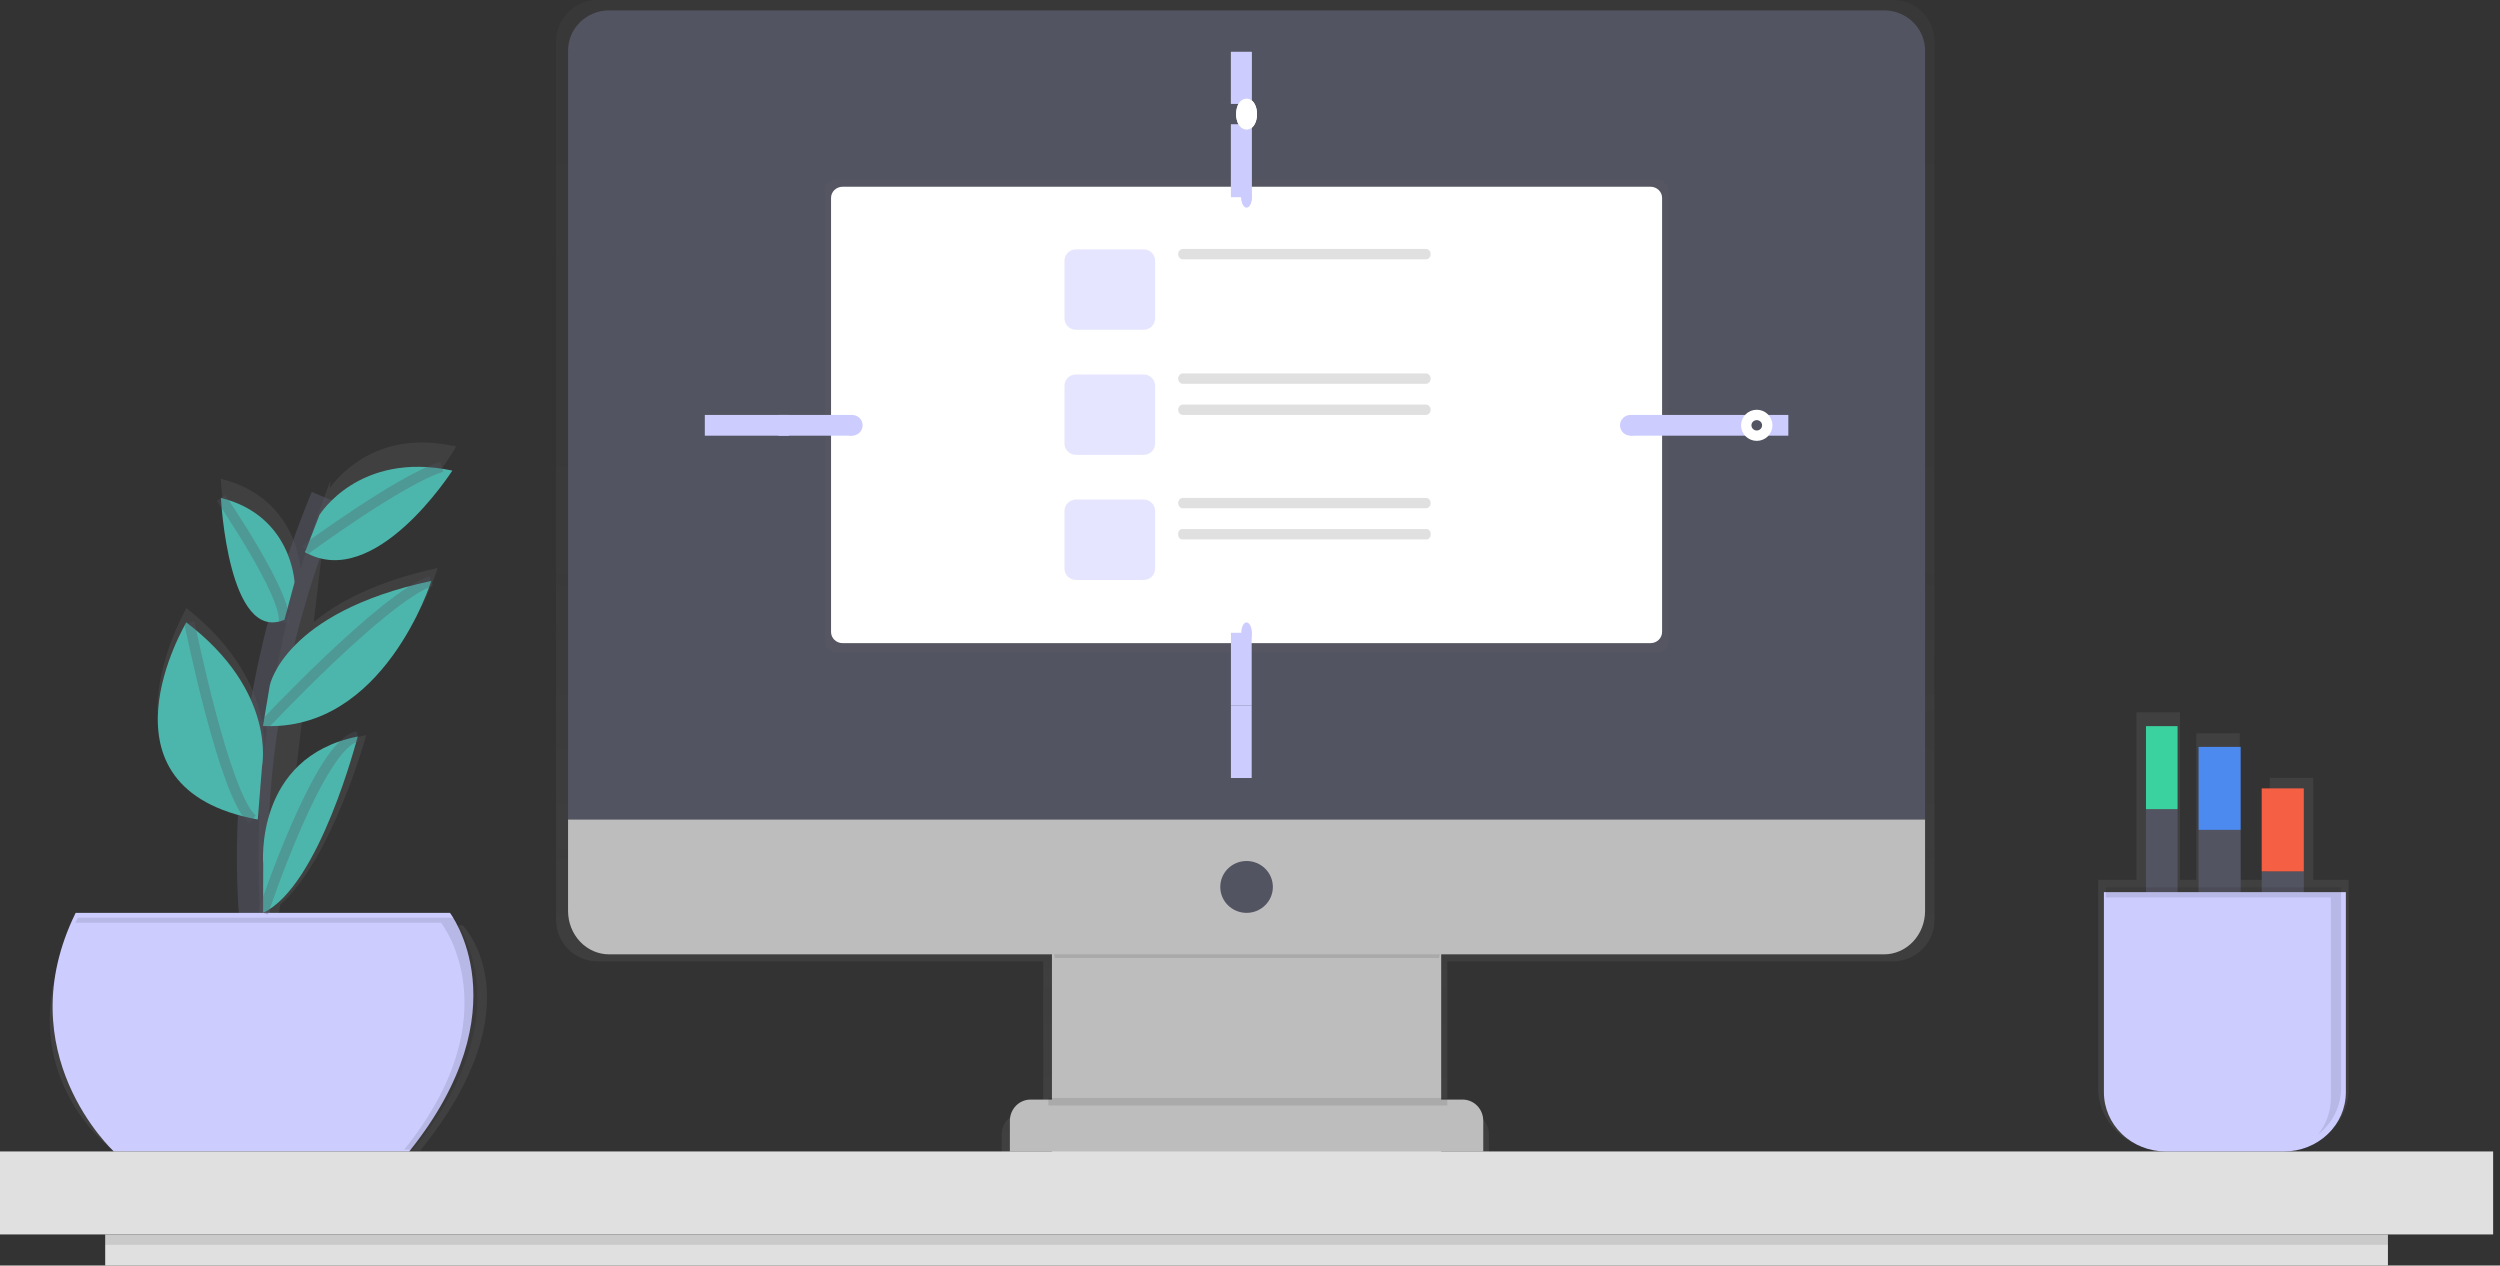 <svg width="241" height="122" viewBox="0 0 241 122" fill="none" xmlns="http://www.w3.org/2000/svg">
<rect x="0" y="0" width="241" height="122" fill="#333333" stroke="none"/>
<path opacity="0.7" d="M182.463 0H57.628C56.558 0.004 55.534 0.426 54.78 1.175C54.026 1.923 53.604 2.936 53.607 3.991V88.691C53.604 89.745 54.026 90.758 54.78 91.507C55.534 92.255 56.558 92.677 57.628 92.681H100.563V107.302H98.606C98.337 107.303 98.071 107.356 97.823 107.458C97.575 107.56 97.35 107.71 97.161 107.898C96.972 108.086 96.822 108.309 96.72 108.554C96.618 108.799 96.566 109.061 96.567 109.326V112.259H100.563V113.995H139.529V112.259H143.525V109.326C143.526 109.061 143.474 108.799 143.372 108.554C143.27 108.309 143.12 108.086 142.931 107.898C142.741 107.71 142.516 107.56 142.268 107.458C142.02 107.356 141.755 107.303 141.486 107.302H139.644V107.175H139.519V92.681H182.463C183.533 92.677 184.558 92.255 185.312 91.507C186.066 90.758 186.487 89.745 186.484 88.691V3.991C186.487 2.936 186.066 1.923 185.312 1.175C184.558 0.426 183.533 0.004 182.463 0Z" fill="url(#paint0_linear)"/>
<path d="M138.93 90H101.408V113H138.93V90Z" fill="#BDBDBD"/>
<path opacity="0.1" d="M101.697 92.35H138.718C139.164 90.438 139.521 89.191 139.521 89.191H100.817C100.817 89.191 101.214 90.433 101.697 92.35Z" fill="black"/>
<path d="M58.719 1H181.618C182.668 1 183.675 1.408 184.418 2.135C185.16 2.862 185.577 3.848 185.577 4.876V79H54.761V4.876C54.761 3.848 55.178 2.862 55.92 2.135C56.663 1.408 57.669 1 58.719 1V1Z" fill="#535461"/>
<path d="M181.618 92H58.719C57.669 92 56.663 91.559 55.92 90.774C55.178 89.989 54.761 88.924 54.761 87.814V79H185.577V87.814C185.577 88.924 185.16 89.989 184.418 90.774C183.675 91.559 182.668 92 181.618 92V92Z" fill="#BDBDBD"/>
<path d="M120.169 88C121.569 88 122.704 86.881 122.704 85.5C122.704 84.119 121.569 83 120.169 83C118.769 83 117.634 84.119 117.634 85.5C117.634 86.881 118.769 88 120.169 88Z" fill="#535461"/>
<path d="M99.335 106H141.003C141.529 106 142.033 106.215 142.405 106.598C142.777 106.981 142.986 107.501 142.986 108.043V111H97.352V108.043C97.352 107.774 97.403 107.509 97.503 107.261C97.603 107.013 97.749 106.788 97.933 106.598C98.117 106.409 98.336 106.258 98.576 106.155C98.817 106.053 99.075 106 99.335 106V106Z" fill="#BDBDBD"/>
<path opacity="0.5" d="M159.736 17.284H80.602C79.989 17.284 79.493 17.774 79.493 18.378V61.822C79.493 62.425 79.989 62.915 80.602 62.915H159.736C160.349 62.915 160.846 62.425 160.846 61.822V18.378C160.846 17.774 160.349 17.284 159.736 17.284Z" fill="url(#paint1_linear)"/>
<path d="M159.104 18H81.234C80.615 18 80.113 18.482 80.113 19.076V60.924C80.113 61.518 80.615 62 81.234 62H159.104C159.723 62 160.225 61.518 160.225 60.924V19.076C160.225 18.482 159.723 18 159.104 18Z" fill="white"/>
<path opacity="0.5" d="M110.244 24.038H103.726C103.113 24.038 102.616 24.527 102.616 25.131V30.697C102.616 31.301 103.113 31.79 103.726 31.79H110.244C110.857 31.79 111.353 31.301 111.353 30.697V25.131C111.353 24.527 110.857 24.038 110.244 24.038Z" fill="#CCCCFF"/>
<path d="M137.465 24H114.028C113.779 24 113.577 24.224 113.577 24.5C113.577 24.776 113.779 25 114.028 25H137.465C137.714 25 137.915 24.776 137.915 24.5C137.915 24.224 137.714 24 137.465 24Z" fill="#E0E0E0"/>
<path opacity="0.5" d="M110.244 36.097H103.726C103.113 36.097 102.616 36.587 102.616 37.191V42.756C102.616 43.36 103.113 43.849 103.726 43.849H110.244C110.857 43.849 111.353 43.36 111.353 42.756V37.191C111.353 36.587 110.857 36.097 110.244 36.097Z" fill="#CCCCFF"/>
<path d="M137.465 36H114.028C113.779 36 113.577 36.224 113.577 36.5C113.577 36.776 113.779 37 114.028 37H137.465C137.714 37 137.915 36.776 137.915 36.5C137.915 36.224 137.714 36 137.465 36Z" fill="#E0E0E0"/>
<path d="M137.465 39H114.028C113.779 39 113.577 39.224 113.577 39.5C113.577 39.776 113.779 40 114.028 40H137.465C137.714 40 137.915 39.776 137.915 39.5C137.915 39.224 137.714 39 137.465 39Z" fill="#E0E0E0"/>
<path opacity="0.5" d="M110.244 48.156H103.726C103.113 48.156 102.616 48.646 102.616 49.25V54.815C102.616 55.419 103.113 55.909 103.726 55.909H110.244C110.857 55.909 111.353 55.419 111.353 54.815V49.25C111.353 48.646 110.857 48.156 110.244 48.156Z" fill="#CCCCFF"/>
<path d="M137.465 48H114.028C113.779 48 113.577 48.224 113.577 48.5C113.577 48.776 113.779 49 114.028 49H137.465C137.714 49 137.915 48.776 137.915 48.5C137.915 48.224 137.714 48 137.465 48Z" fill="#E0E0E0"/>
<path d="M137.514 51H113.979C113.757 51 113.577 51.201 113.577 51.449V51.551C113.577 51.799 113.757 52 113.979 52H137.514C137.736 52 137.915 51.799 137.915 51.551V51.449C137.915 51.201 137.736 51 137.514 51Z" fill="#E0E0E0"/>
<path d="M119.662 10V5" stroke="#CCCCFF" stroke-width="2" stroke-miterlimit="10"/>
<path d="M119.662 19V12" stroke="#CCCCFF" stroke-width="2" stroke-miterlimit="10"/>
<path d="M120.169 20C120.449 20 120.676 19.552 120.676 19C120.676 18.448 120.449 18 120.169 18C119.889 18 119.662 18.448 119.662 19C119.662 19.552 119.889 20 120.169 20Z" fill="#CCCCFF"/>
<path d="M120.169 12C120.449 12 120.676 11.552 120.676 11C120.676 10.448 120.449 10 120.169 10C119.889 10 119.662 10.448 119.662 11C119.662 11.552 119.889 12 120.169 12Z" stroke="white" stroke-miterlimit="10"/>
<path d="M119.662 10V5" stroke="#CCCCFF" stroke-width="2" stroke-miterlimit="10"/>
<path d="M119.662 19V12" stroke="#CCCCFF" stroke-width="2" stroke-miterlimit="10"/>
<path d="M120.169 20C120.449 20 120.676 19.552 120.676 19C120.676 18.448 120.449 18 120.169 18C119.889 18 119.662 18.448 119.662 19C119.662 19.552 119.889 20 120.169 20Z" fill="#CCCCFF"/>
<path d="M120.169 12C120.449 12 120.676 11.552 120.676 11C120.676 10.448 120.449 10 120.169 10C119.889 10 119.662 10.448 119.662 11C119.662 11.552 119.889 12 120.169 12Z" stroke="white" stroke-miterlimit="10"/>
<path d="M119.662 68V75" stroke="#CCCCFF" stroke-width="2" stroke-miterlimit="10"/>
<path d="M119.662 61V68" stroke="#CCCCFF" stroke-width="2" stroke-miterlimit="10"/>
<path d="M120.169 62C120.449 62 120.676 61.552 120.676 61C120.676 60.448 120.449 60 120.169 60C119.889 60 119.662 60.448 119.662 61C119.662 61.552 119.889 62 120.169 62Z" fill="#CCCCFF"/>
<path d="M76.056 41H67.944" stroke="#CCCCFF" stroke-width="2" stroke-miterlimit="10"/>
<path d="M82.141 41H75.042" stroke="#CCCCFF" stroke-width="2" stroke-miterlimit="10"/>
<path d="M82.141 42C82.701 42 83.155 41.552 83.155 41C83.155 40.448 82.701 40 82.141 40C81.581 40 81.127 40.448 81.127 41C81.127 41.552 81.581 42 82.141 42Z" fill="#CCCCFF"/>
<path opacity="0.1" d="M139.521 105.839H101.063V106.568H139.521V105.839Z" fill="black"/>
<path opacity="0.7" d="M44.604 89.206H26.756L27.003 87.228C32.047 82.763 35.308 70.869 35.308 70.869C35.236 70.879 35.164 70.894 35.093 70.913C32.135 71.501 30.03 72.699 28.558 74.141L29.184 68.876C38.503 66.898 42.198 54.747 42.198 54.747C36.252 56.047 32.544 58.059 30.242 59.969L31.159 52.236C37.46 54.368 43.978 43.045 43.978 43.045L43.732 42.994L43.855 42.916L43.668 42.982C36.703 41.502 32.981 45.427 31.773 47.057L31.864 46.299C31.68 46.785 31.501 47.262 31.327 47.728V47.748C30.834 49.065 30.382 50.366 29.973 51.651C29.616 52.748 29.283 53.833 28.972 54.907V54.893C28.972 54.893 28.684 47.976 21.286 46.156C21.286 46.156 22.062 61.241 27.925 58.771C27.382 60.959 26.939 63.063 26.554 65.107C26.309 66.437 26.095 67.734 25.913 68.996L25.878 69.034L25.913 69.005L25.898 69.105C25.734 70.25 25.594 71.367 25.479 72.454C25.592 70.359 25.205 64.308 17.972 58.621C17.972 58.621 8.358 75.278 24.752 78.549C24.789 78.581 24.826 78.612 24.86 78.641L24.836 78.566L24.983 78.598L25.05 77.742C24.852 81.313 24.871 84.891 25.107 88.46V88.46C25.124 88.703 25.141 88.946 25.159 89.177H7.106C0.218 103.221 10.932 110.918 10.932 110.918H40.515C52.003 96.642 44.604 89.206 44.604 89.206Z" fill="url(#paint2_linear)"/>
<path opacity="0.6" d="M25.453 95C25.453 95 20.51 74.468 31.437 48" stroke="#535461" stroke-width="3" stroke-miterlimit="10"/>
<path d="M7.293 88H43.377C43.377 88 50.495 97.25 39.449 111H10.975C10.975 111 0.665 101.5 7.293 88Z" fill="#CCCCFF"/>
<path d="M30.8 49.637C30.8 49.637 34.571 43.464 43.606 45.363C43.606 45.363 36.138 57.06 29.408 53.23L30.8 49.637Z" fill="#4DB6AC"/>
<path d="M28.394 56.135C28.394 56.135 28.128 49.695 21.296 48C21.296 48 22.003 62.046 27.421 59.745L28.394 56.135Z" fill="#4DB6AC"/>
<path d="M26.007 66.077C26.007 66.077 27.365 59.034 41.577 56C41.577 56 37.045 70.567 25.352 69.983L26.007 66.077Z" fill="#4DB6AC"/>
<path d="M25.259 73.881C25.259 73.881 26.735 66.677 17.96 60C17.96 60 8.433 75.993 24.85 79L25.259 73.881Z" fill="#4DB6AC"/>
<path d="M25.375 83.34C25.375 83.34 24.449 73.008 34.479 71C34.479 71 30.816 85.428 25.361 88L25.375 83.34Z" fill="#4DB6AC"/>
<path opacity="0.3" d="M29.408 53C29.408 53 38.685 46.176 42.592 45" stroke="#535461" stroke-miterlimit="10"/>
<path opacity="0.3" d="M25.352 70C25.352 70 37.014 57.527 41.577 56" stroke="#535461" stroke-miterlimit="10"/>
<path opacity="0.3" d="M21.296 48C21.296 48 27.823 57.5 27.357 60" stroke="#535461" stroke-miterlimit="10"/>
<path opacity="0.3" d="M18.253 60C18.253 60 21.634 76.779 24.338 79" stroke="#535461" stroke-miterlimit="10"/>
<path opacity="0.3" d="M25.352 88C25.352 88 30.828 71.5 34.479 71" stroke="#535461" stroke-miterlimit="10"/>
<path opacity="0.1" d="M43.747 88.462H7.508C7.426 88.625 7.347 88.788 7.261 88.948H42.514C42.514 88.948 49.488 97.724 38.964 110.821H39.802C50.896 97.454 43.747 88.462 43.747 88.462Z" fill="black"/>
<path d="M240.338 111H0V119H240.338V111Z" fill="#E0E0E0"/>
<path d="M230.197 119H10.141V122H230.197V119Z" fill="#E0E0E0"/>
<path opacity="0.1" d="M230.197 119H10.141V120H230.197V119Z" fill="black"/>
<path d="M170.366 41H172.394" stroke="#CCCCFF" stroke-width="2" stroke-miterlimit="10"/>
<path d="M157.183 41H168.338" stroke="#CCCCFF" stroke-width="2" stroke-miterlimit="10"/>
<path d="M157.183 42C157.743 42 158.197 41.552 158.197 41C158.197 40.448 157.743 40 157.183 40C156.623 40 156.169 40.448 156.169 41C156.169 41.552 156.623 42 157.183 42Z" fill="#CCCCFF"/>
<path d="M169.352 42C169.912 42 170.366 41.552 170.366 41C170.366 40.448 169.912 40 169.352 40C168.792 40 168.338 40.448 168.338 41C168.338 41.552 168.792 42 169.352 42Z" stroke="white" stroke-miterlimit="10"/>
<path opacity="0.7" d="M225.435 108.118L225.459 108.082C225.51 108.004 225.56 107.923 225.61 107.839L225.637 107.793C225.685 107.713 225.73 107.632 225.772 107.55L225.795 107.508C225.844 107.413 225.891 107.319 225.933 107.219C226.022 107.02 226.099 106.816 226.164 106.609L226.189 106.529C226.211 106.453 226.233 106.378 226.253 106.303L226.278 106.196C226.294 106.128 226.309 106.059 226.322 105.989C226.322 105.95 226.337 105.912 226.344 105.873C226.352 105.834 226.367 105.737 226.376 105.666C226.386 105.596 226.376 105.586 226.391 105.547C226.406 105.508 226.406 105.399 226.411 105.323C226.411 105.289 226.411 105.253 226.411 105.219C226.411 105.11 226.411 104.998 226.411 104.888V84.817H222.997V74.979H218.806V84.817H215.916V70.687H211.726V84.817H210.15V68.668H205.959V84.817H202.261V104.891C202.261 108.167 205.025 110.821 208.425 110.821H220.258C221.225 110.824 222.18 110.605 223.046 110.181C223.913 109.756 224.666 109.138 225.247 108.376V108.376C225.308 108.29 225.371 108.204 225.435 108.118Z" fill="url(#paint3_linear)"/>
<path d="M209.916 78H206.873V102H209.916V78Z" fill="#535461"/>
<path d="M209.916 70H206.873V78H209.916V70Z" fill="#3AD29F"/>
<path d="M216 80H211.944V104H216V80Z" fill="#535461"/>
<path d="M216 72H211.944V80H216V72Z" fill="#4D8AF0"/>
<path d="M222.085 84H218.028V108H222.085V84Z" fill="#535461"/>
<path d="M222.085 76H218.028V84H222.085V76Z" fill="#F55F44"/>
<path d="M202.817 86H226.141V105.296C226.141 106.809 225.513 108.26 224.396 109.329C223.279 110.399 221.763 111 220.183 111H208.775C207.195 111 205.679 110.399 204.562 109.329C203.445 108.26 202.817 106.809 202.817 105.296V86Z" fill="#CCCCFF"/>
<path opacity="0.1" d="M203.001 85.546V86.518H224.695V105.839C224.697 107.116 224.263 108.356 223.463 109.36C224.154 108.827 224.714 108.145 225.098 107.366C225.483 106.587 225.682 105.733 225.681 104.867V85.546H203.001Z" fill="black"/>
<defs>
<linearGradient id="paint0_linear" x1="120.046" y1="113.992" x2="120.046" y2="0" gradientUnits="userSpaceOnUse">
<stop stop-color="#808080" stop-opacity="0.25"/>
<stop offset="0.54" stop-color="#808080" stop-opacity="0.12"/>
<stop offset="1" stop-color="#808080" stop-opacity="0.1"/>
</linearGradient>
<linearGradient id="paint1_linear" x1="39594.3" y1="11830.2" x2="39594.3" y2="3262.56" gradientUnits="userSpaceOnUse">
<stop stop-color="#808080" stop-opacity="0.25"/>
<stop offset="0.54" stop-color="#808080" stop-opacity="0.12"/>
<stop offset="1" stop-color="#808080" stop-opacity="0.1"/>
</linearGradient>
<linearGradient id="paint2_linear" x1="5568.95" y1="35198.3" x2="12777.1" y2="35198.3" gradientUnits="userSpaceOnUse">
<stop stop-color="#808080" stop-opacity="0.25"/>
<stop offset="0.54" stop-color="#808080" stop-opacity="0.12"/>
<stop offset="1" stop-color="#808080" stop-opacity="0.1"/>
</linearGradient>
<linearGradient id="paint3_linear" x1="22733.8" y1="24023.5" x2="25100.4" y2="24023.5" gradientUnits="userSpaceOnUse">
<stop stop-color="#808080" stop-opacity="0.25"/>
<stop offset="0.54" stop-color="#808080" stop-opacity="0.12"/>
<stop offset="1" stop-color="#808080" stop-opacity="0.1"/>
</linearGradient>
</defs>
</svg>
